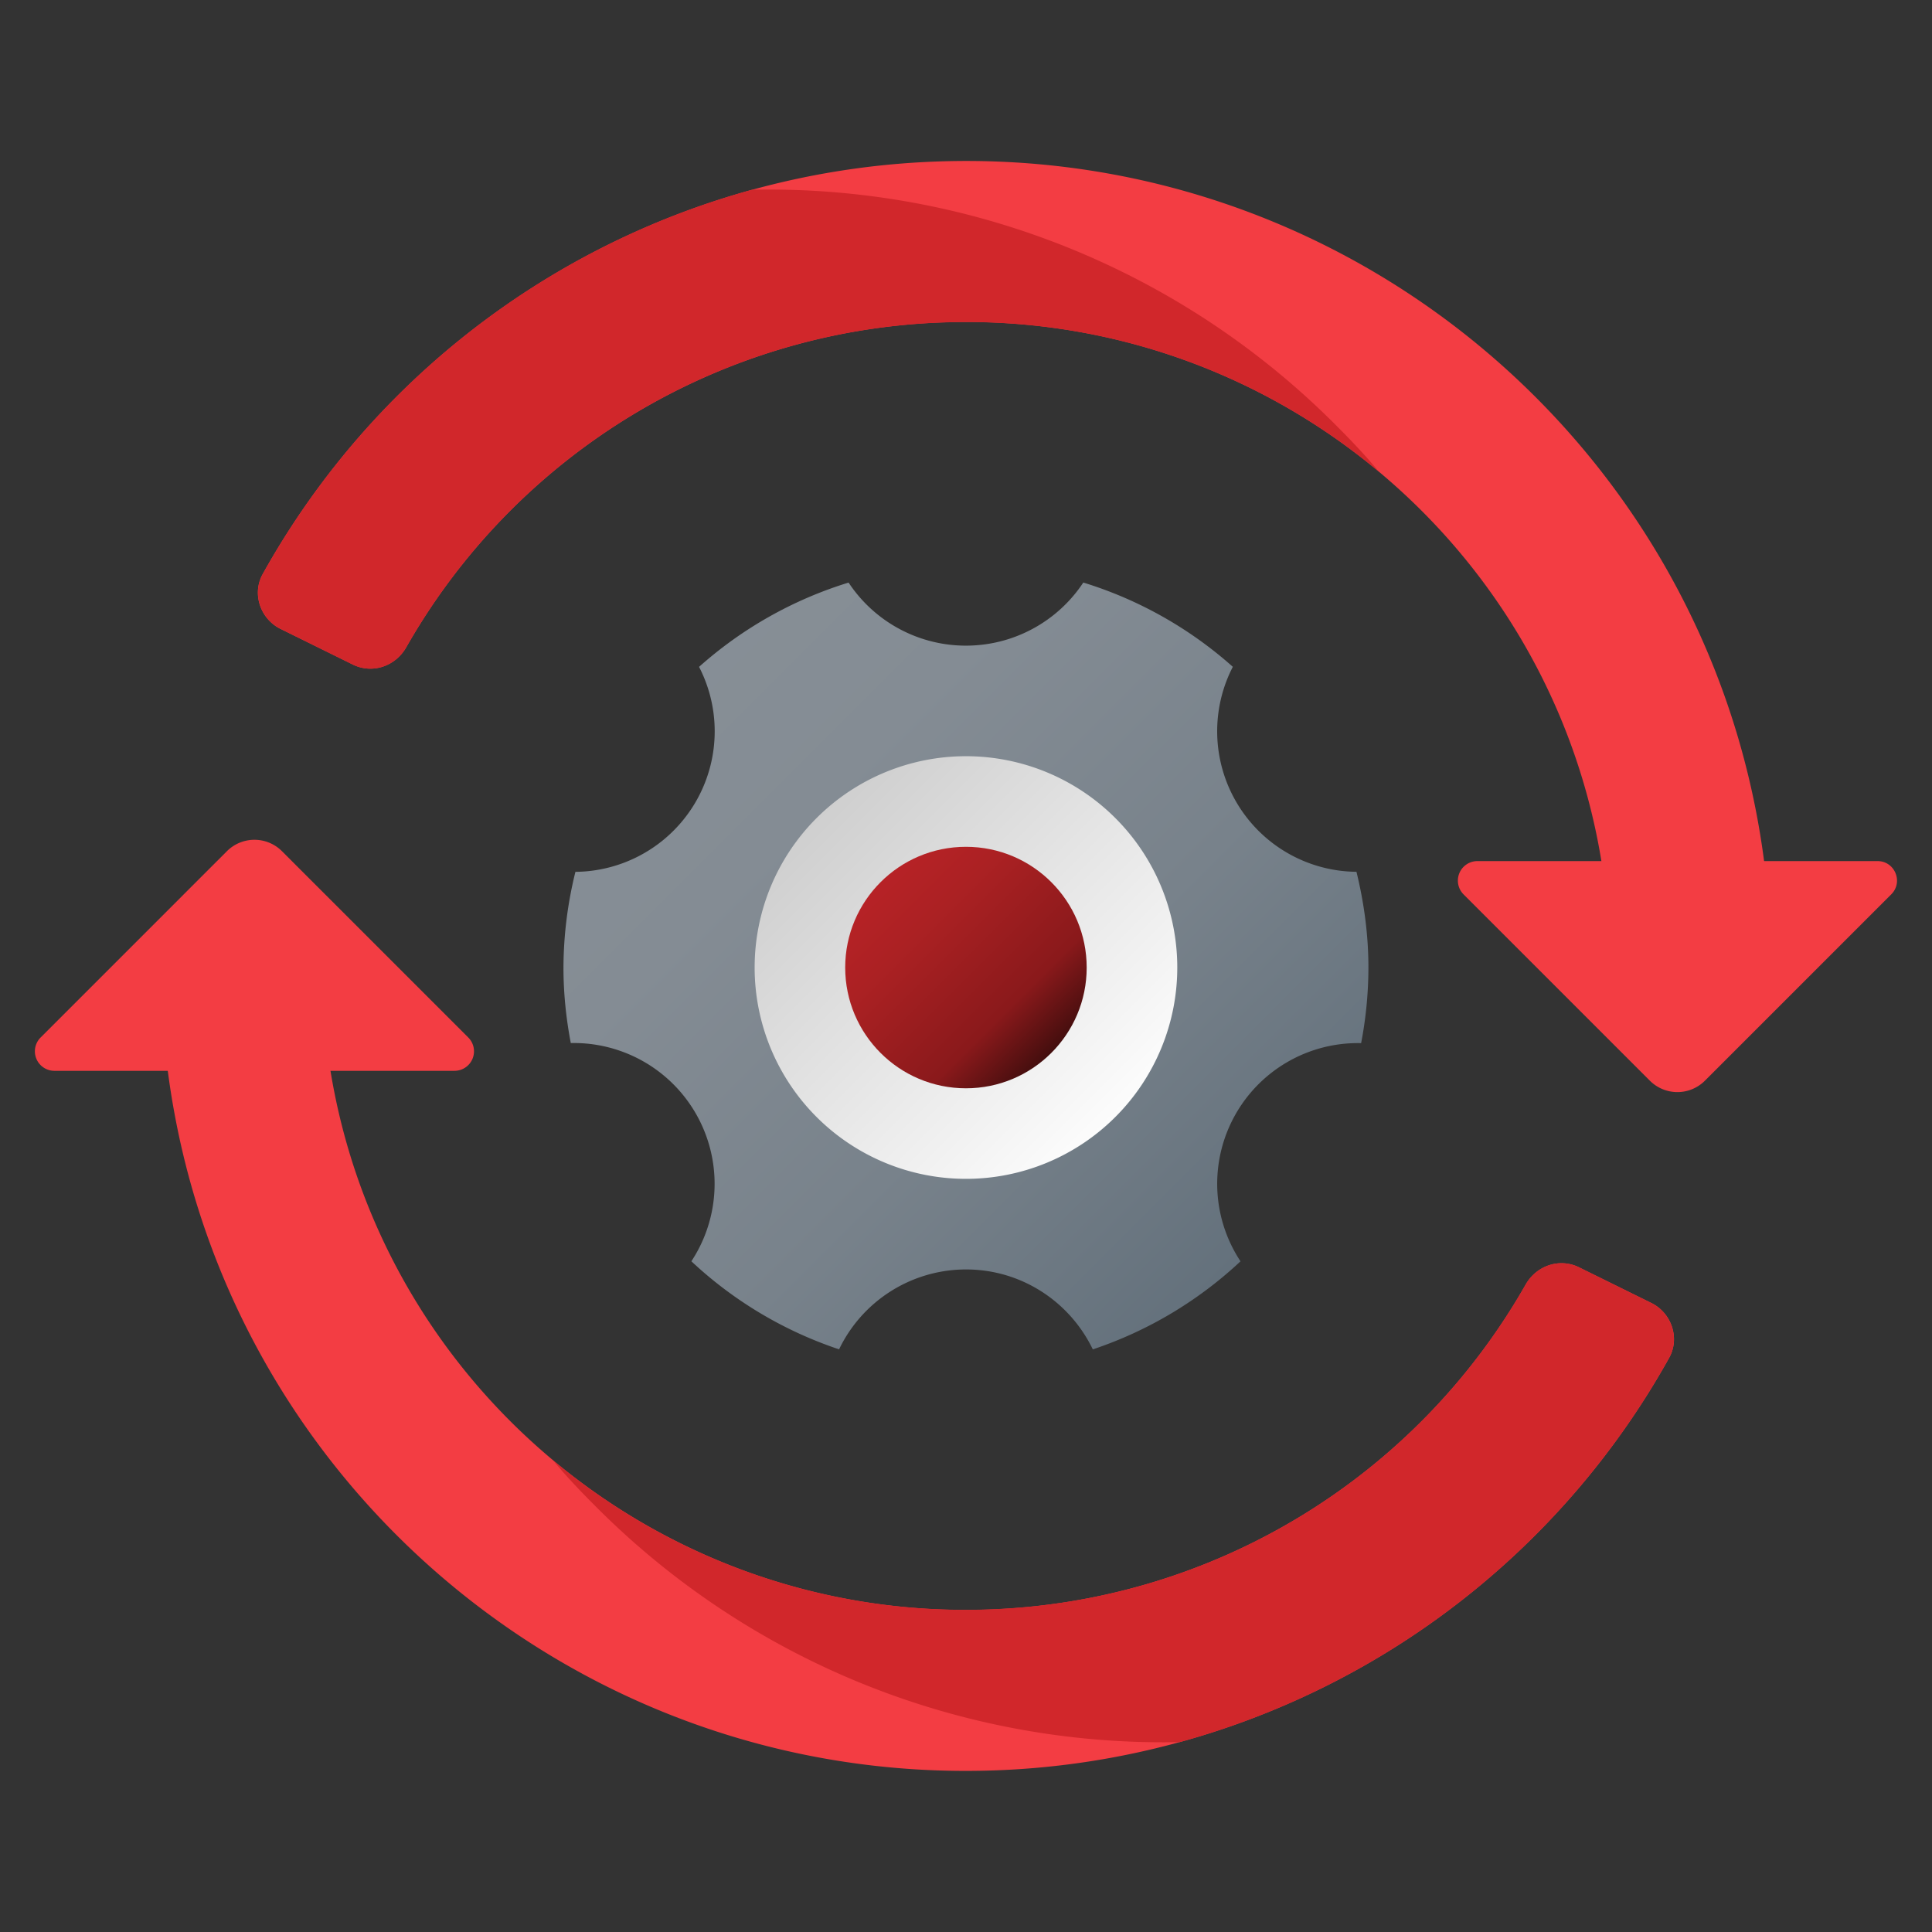 <svg xmlns="http://www.w3.org/2000/svg" width="48" height="48" viewBox="0 0 256 256"><rect x="0" y="0" width="256" height="256" fill="#333333" stroke="none"/><defs><linearGradient x1="28.18" y1="28.22" x2="19.764" y2="19.804" gradientUnits="userSpaceOnUse" id="a"><stop offset="0" stop-color="#fff"/><stop offset=".242" stop-color="#f2f2f2"/><stop offset="1" stop-color="#ccc"/></linearGradient><linearGradient x1="14.663" y1="14.712" x2="31.041" y2="31.089" gradientUnits="userSpaceOnUse" id="b"><stop offset="0" stop-color="#889097"/><stop offset=".331" stop-color="#848c94"/><stop offset=".669" stop-color="#78828b"/><stop offset="1" stop-color="#64717c"/></linearGradient><linearGradient x1="21.193" y1="21.233" x2="26.117" y2="26.157" gradientUnits="userSpaceOnUse" id="c"><stop offset="0" stop-color="#be2328"/><stop offset=".363" stop-color="#ab2123"/><stop offset=".78" stop-color="#8a191b"/><stop offset="1" stop-color="#440e0e"/></linearGradient></defs><g transform="scale(5.333)" fill="none" stroke-miterlimit="10" font-family="none" font-weight="none" font-size="none" text-anchor="none" style="mix-blend-mode:normal"><path d="m40.993 26.851-4.629-4.629a.485.485 0 0 1 .343-.827h9.943c.43 0 .646.521.341.826l-4.629 4.629a.967.967 0 0 1-1.369.001M7.007 21.15l4.629 4.629a.485.485 0 0 1-.343.827H1.35a.485.485 0 0 1-.342-.827l4.629-4.629a.967.967 0 0 1 1.37 0" fill="#f33d43"/><path d="M24.698 43.988c-10.611.37-19.668-7.616-20.617-18.182l3.984-.358c.759 8.451 8.004 14.839 16.493 14.543a15.99 15.99 0 0 0 13.349-8.074c.267-.47.84-.668 1.325-.429l1.796.885c.505.249.718.873.444 1.365a19.98 19.98 0 0 1-16.774 10.25" fill="#f33d43"/><path d="M29.312 43.285a19.88 19.88 0 0 1-14.505-5.85c-.375-.375-.735-.75-1.067-1.153a15.96 15.96 0 0 0 10.818 3.706 15.97 15.97 0 0 0 13.35-8.075c.269-.467.834-.665 1.329-.424l1.789.884c.502.247.721.877.445 1.365a19.97 19.97 0 0 1-12.159 9.547" fill="#d1272b"/><path d="M23.302 4.012c10.611-.371 19.667 7.616 20.617 18.182l-3.984.358c-.759-8.451-8.004-14.839-16.493-14.543a15.99 15.99 0 0 0-13.349 8.074c-.267.47-.84.668-1.325.429l-1.796-.885c-.505-.249-.718-.873-.444-1.365a19.98 19.98 0 0 1 16.774-10.25" fill="#f33d43"/><path d="M18.687 4.714a19.88 19.88 0 0 1 14.506 5.851c.375.375.734.751 1.066 1.154a15.96 15.96 0 0 0-10.817-3.707 15.97 15.97 0 0 0-13.35 8.075c-.269.467-.834.665-1.329.424l-1.789-.884c-.502-.247-.721-.877-.445-1.365a19.97 19.97 0 0 1 12.158-9.548" fill="#d1272b"/><circle cx="24" cy="24.04" r="6" fill="url(#a)"/><path d="M33.703 21.661a3.492 3.492 0 0 1-3.072-5.093 10 10 0 0 0-3.715-2.094 3.496 3.496 0 0 1-5.832.001 10 10 0 0 0-3.715 2.094 3.492 3.492 0 0 1-3.072 5.093A10 10 0 0 0 14 24.04c0 .642.066 1.267.182 1.876a3.498 3.498 0 0 1 2.996 5.422 10 10 0 0 0 3.67 2.188A3.5 3.5 0 0 1 24 31.541c1.39 0 2.587.812 3.152 1.986a10 10 0 0 0 3.67-2.188 3.495 3.495 0 0 1 2.997-5.421A10 10 0 0 0 34 24.04c0-.821-.11-1.615-.297-2.379M24 29.29a5.25 5.25 0 1 1 .001-10.501A5.25 5.25 0 0 1 24 29.29" fill="url(#b)"/><circle cx="24" cy="24.04" r="3" fill="url(#c)"/></g></svg>